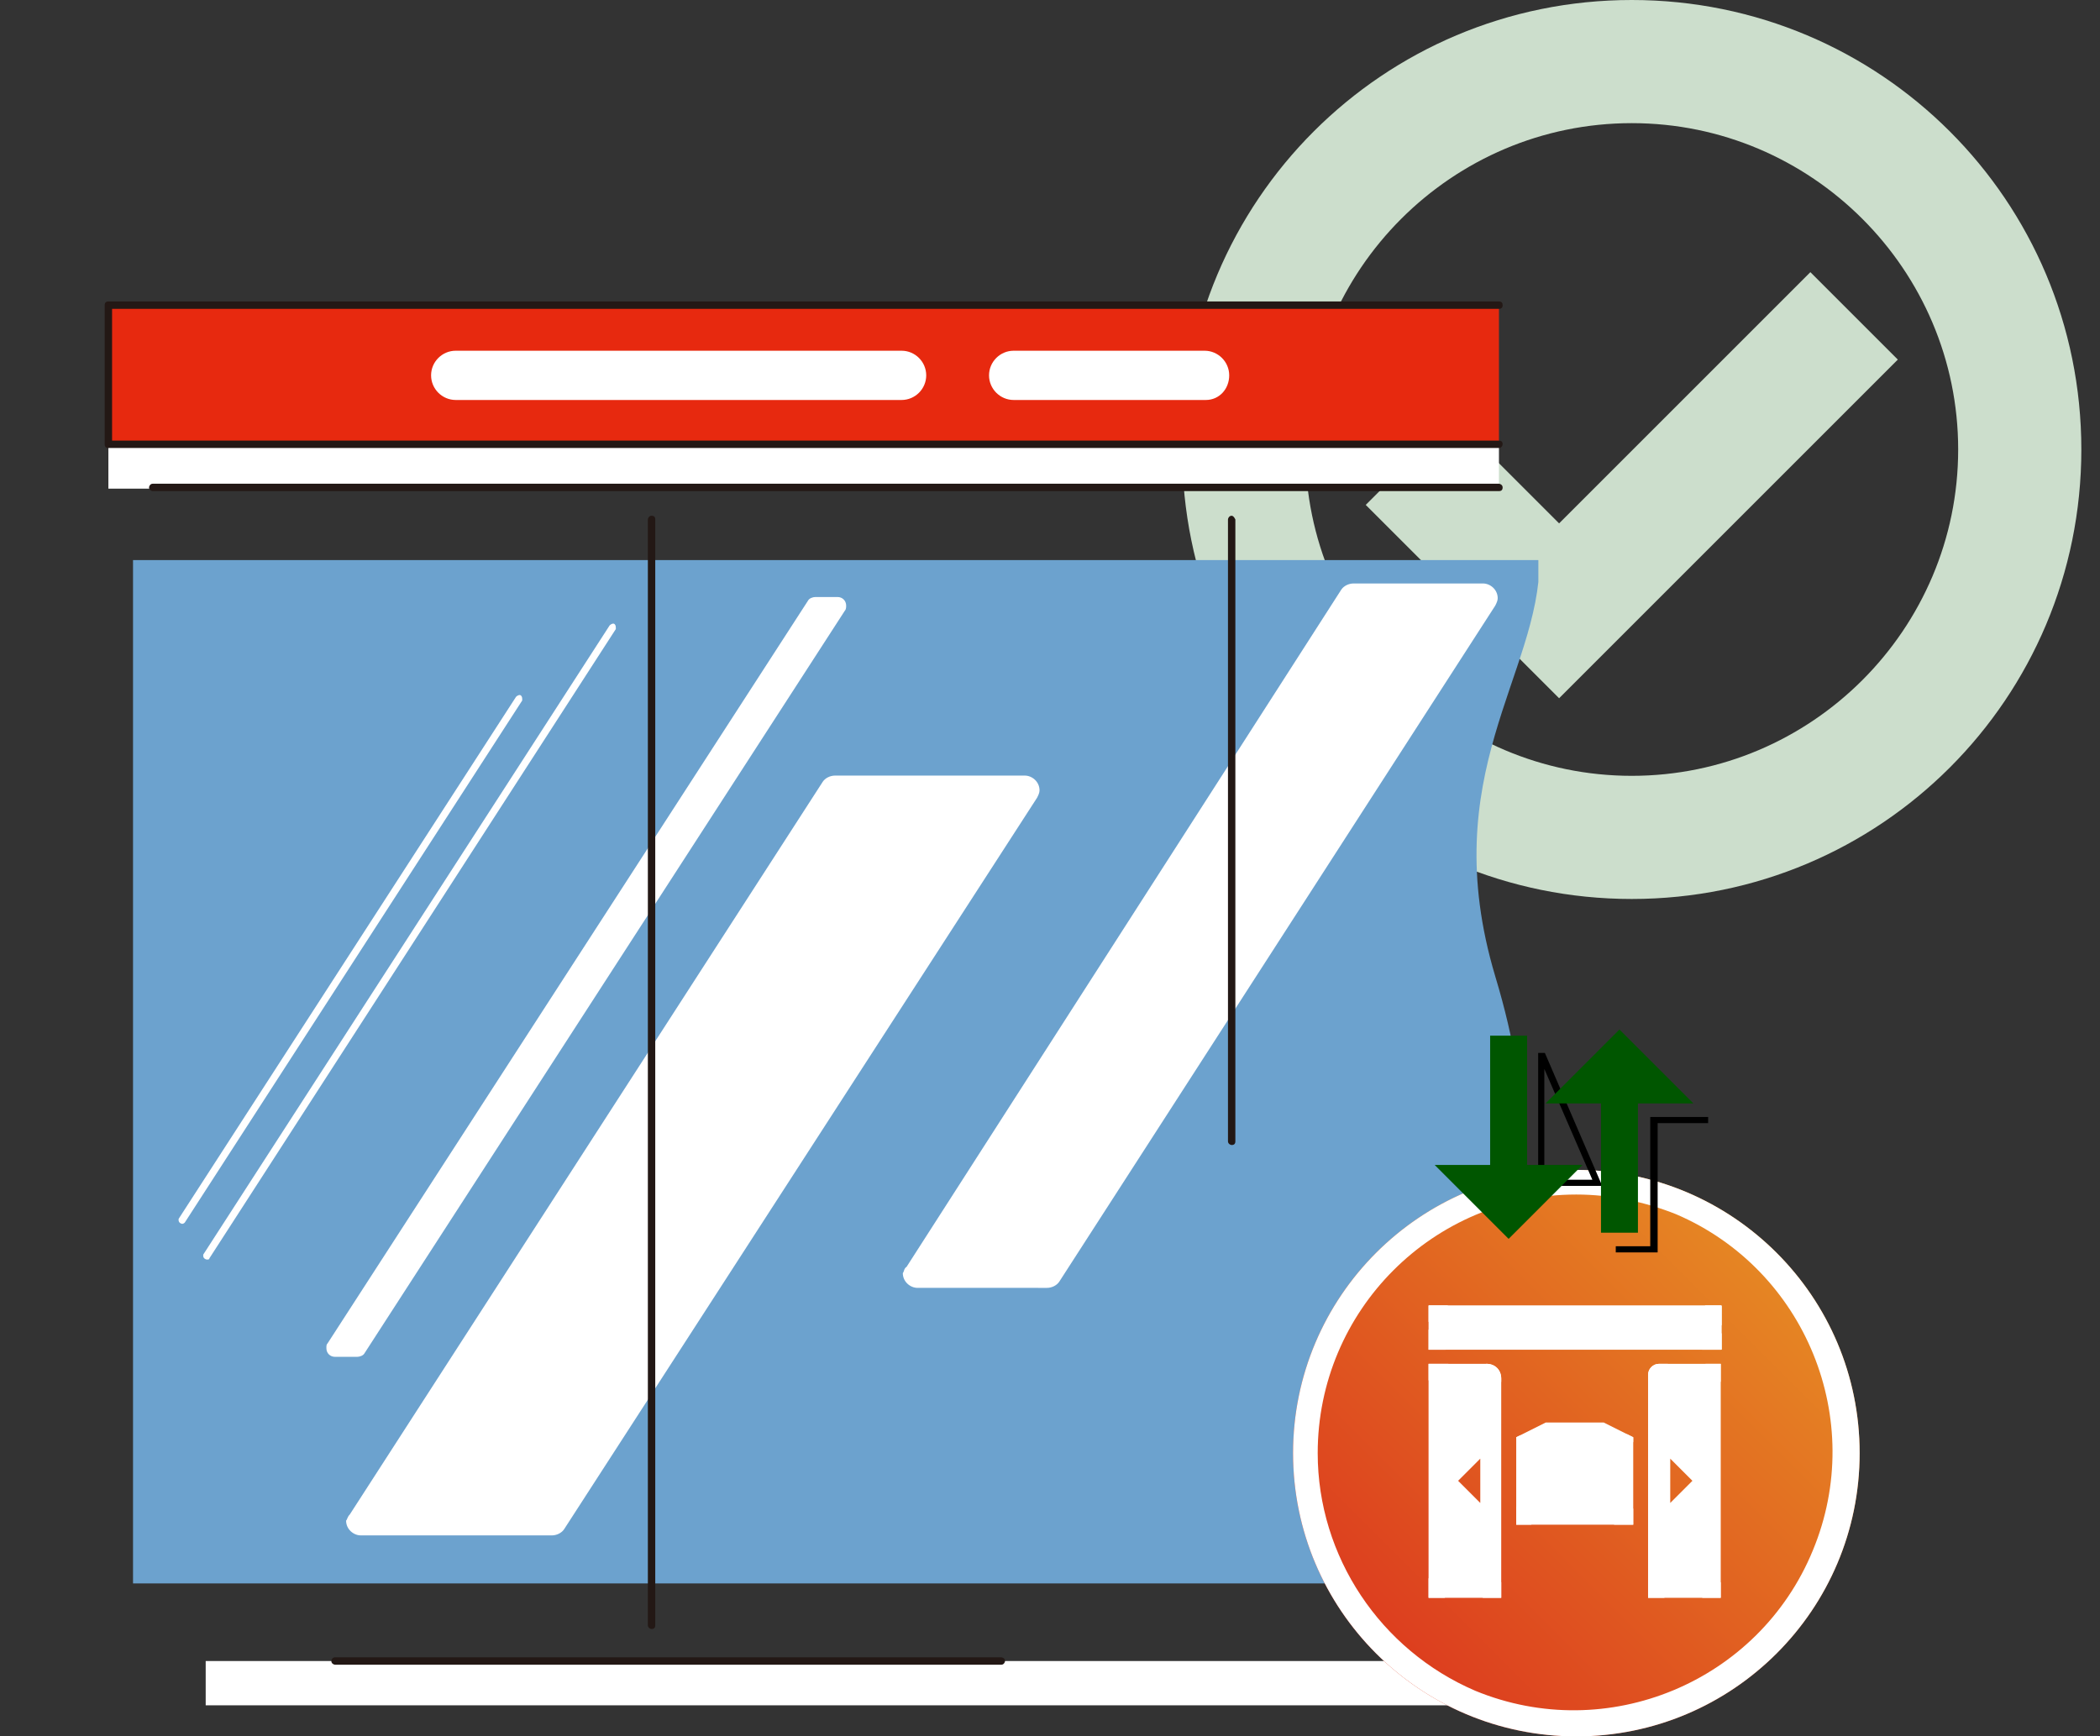<?xml version="1.0" encoding="utf-8"?>
<!-- Generator: Adobe Illustrator 27.9.0, SVG Export Plug-In . SVG Version: 6.00 Build 0)  -->
<svg version="1.1" id="レイヤー_1" xmlns="http://www.w3.org/2000/svg" xmlns:xlink="http://www.w3.org/1999/xlink" x="0px"
	 y="0px" viewBox="0 0 170.5 141" style="enable-background:new 0 0 170.5 141;" xml:space="preserve">
<rect x="0" y="0" width="170.5" height="141" fill="#333333" stroke="none"/>
<style type="text/css">
	.st0{fill:#CCDECC;}
	.st1{clip-path:url(#SVGID_00000030465402775175027820000017728977368570834364_);}
	.st2{fill:#6CA2CE;}
	.st3{fill:#FFFFFF;}
	.st4{fill:#231815;}
	.st5{fill:#E7290F;}
	.st6{fill:url(#SVGID_00000018233080109775423850000003395654031408722343_);}
	.st7{clip-path:url(#SVGID_00000031889890275111463910000017905603694844498360_);}
	.st8{clip-path:url(#SVGID_00000150075197684527655250000016474615994207170205_);}
	.st9{clip-path:url(#SVGID_00000049216274279239940150000016198720350002389400_);}
	.st10{clip-path:url(#SVGID_00000017485701860515649110000008876474328895153085_);}
	.st11{clip-path:url(#SVGID_00000037670445079939719100000013309648398139336866_);}
	.st12{fill:#005600;}
</style>
<g transform="translate(-1060.515 -650)">
	<g transform="translate(248)">
		<path class="st0" d="M945,660c-14.6,0-26.5,11.9-26.5,26.5S930.4,713,945,713s26.5-11.9,26.5-26.5l0,0
			C971.5,671.9,959.6,660,945,660 M945,650c20.2,0,36.5,16.3,36.5,36.5c0,20.2-16.3,36.5-36.5,36.5c-20.2,0-36.5-16.3-36.5-36.5
			c0,0,0,0,0,0C908.5,666.3,924.8,650,945,650z"/>
		<path class="st0" d="M939.1,706.7L923.4,691l7.1-7.1l8.6,8.6l20.4-20.4l7.1,7.1L939.1,706.7z"/>
	</g>
	<g transform="translate(1060.515 674.48)">
		<g>
			<defs>
				<rect id="SVGID_1_" x="8.5" y="0" width="116.4" height="114"/>
			</defs>
			<clipPath id="SVGID_00000031165680725408152270000017948813139285742781_">
				<use xlink:href="#SVGID_1_"  style="overflow:visible;"/>
			</clipPath>
			<g style="clip-path:url(#SVGID_00000031165680725408152270000017948813139285742781_);">
				<path class="st2" d="M10.8,104.1h108.5c0-2.7-0.3-5.3-0.5-8.2c-1.8-20.4,9.1-19.5,2.6-41.1c-4.9-16.4,3.6-24.5,3.6-33.8H10.8
					V104.1z"/>
				<path class="st3" d="M28.4,98.5L66.8,39c0.2-0.3,0.6-0.5,1-0.5h15.4c0.6,0,1.2,0.5,1.2,1.2c0,0.2-0.1,0.4-0.2,0.6L45.8,99.7
					c-0.2,0.3-0.6,0.5-1,0.5H29.3c-0.6,0-1.2-0.5-1.2-1.2C28.2,98.9,28.2,98.7,28.4,98.5"/>
				<path class="st3" d="M26.6,84.6l39-60.3c0.1-0.2,0.4-0.3,0.6-0.3H68c0.4,0,0.7,0.3,0.7,0.7c0,0.1,0,0.3-0.1,0.4l-39,60.3
					c-0.1,0.2-0.4,0.3-0.6,0.3h-1.8c-0.4,0-0.7-0.3-0.7-0.7C26.5,84.8,26.5,84.7,26.6,84.6"/>
				<path class="st3" d="M16.8,77.8c-0.1,0-0.3-0.1-0.3-0.3c0-0.1,0-0.1,0-0.1l33-51.1c0.1-0.1,0.3-0.2,0.4-0.1
					c0.1,0.1,0.1,0.2,0.1,0.4L17,77.7C17,77.8,16.9,77.8,16.8,77.8"/>
				<path class="st3" d="M14.8,74.9c-0.1,0-0.3-0.1-0.3-0.3c0-0.1,0-0.1,0-0.1l27.4-42.4c0.1-0.1,0.3-0.2,0.4-0.1
					c0.1,0.1,0.1,0.2,0.1,0.4L15,74.8C14.9,74.9,14.8,74.9,14.8,74.9"/>
				<path class="st3" d="M73.6,78.4l35.3-55c0.2-0.3,0.6-0.5,1-0.5h10.5c0.6,0,1.2,0.5,1.2,1.2c0,0.2-0.1,0.4-0.2,0.6L86,79.6
					c-0.2,0.3-0.6,0.5-1,0.5H74.5c-0.6,0-1.2-0.5-1.2-1.2C73.4,78.8,73.4,78.5,73.6,78.4"/>
				<rect x="8.8" y="11.6" class="st3" width="112.9" height="3.6"/>
				<path class="st4" d="M121.7,15.4H12.4c-0.1,0-0.3-0.1-0.3-0.3c0-0.1,0.1-0.3,0.3-0.3h109.3c0.1,0,0.3,0.1,0.3,0.3
					C122,15.3,121.9,15.4,121.7,15.4L121.7,15.4"/>
				<path class="st4" d="M100,68.5c-0.1,0-0.3-0.1-0.3-0.3V17.7c0-0.1,0.1-0.3,0.3-0.3c0.1,0,0.2,0.1,0.3,0.3v50.5
					C100.3,68.4,100.2,68.5,100,68.5"/>
				<path class="st4" d="M52.9,107.8c-0.1,0-0.3-0.1-0.3-0.3V17.7c0-0.1,0.1-0.3,0.3-0.3s0.3,0.1,0.3,0.3c0,0,0,0,0,0v89.8
					C53.2,107.7,53.1,107.8,52.9,107.8"/>
				<rect x="16.7" y="110.4" class="st3" width="104.6" height="3.6"/>
				<path class="st4" d="M81.3,110.7H27.2c-0.1,0-0.3-0.1-0.3-0.3c0-0.1,0.1-0.3,0.3-0.3h54.1c0.1,0,0.3,0.1,0.3,0.3
					C81.6,110.5,81.5,110.7,81.3,110.7"/>
				<rect x="8.8" y="0.3" class="st5" width="112.9" height="11.3"/>
				<path class="st4" d="M121.7,11.9H8.8c-0.2,0-0.3-0.1-0.3-0.3V0.3C8.5,0.1,8.6,0,8.8,0h112.9c0.2,0,0.3,0.1,0.3,0.3
					c0,0.2-0.1,0.3-0.3,0.3H9.1v10.7h112.6c0.2,0,0.3,0.1,0.3,0.3C122,11.7,121.9,11.9,121.7,11.9L121.7,11.9"/>
				<path class="st3" d="M73.2,8H37c-1.1,0-2-0.9-2-2s0.9-2,2-2h36.2c1.1,0,2,0.9,2,2S74.3,8,73.2,8"/>
				<path class="st3" d="M97.9,8H82.3c-1.1,0-2-0.9-2-2s0.9-2,2-2l0,0h15.5c1.1,0,2,0.9,2,2S99,8,97.9,8"/>
			</g>
		</g>
	</g>
	<g transform="translate(0 -8)">
		
			<linearGradient id="SVGID_00000152979824835356128940000004494599845551231922_" gradientUnits="userSpaceOnUse" x1="201.809" y1="1258.804" x2="200.809" y2="1257.804" gradientTransform="matrix(46 0 0 -46 -8071.691 58658)">
			<stop  offset="0" style="stop-color:#E89925"/>
			<stop  offset="1" style="stop-color:#DA2B1D"/>
		</linearGradient>
		<circle style="fill:url(#SVGID_00000152979824835356128940000004494599845551231922_);" cx="1188.5" cy="776" r="23"/>
		<path class="st3" d="M1188.5,755c-11.6,0-21,9.4-21,21c0,8.4,5.1,16,12.8,19.3c10.7,4.4,23-0.7,27.4-11.4
			c4.4-10.6-0.6-22.8-11.1-27.3C1194.1,755.6,1191.3,755,1188.5,755 M1188.5,753c12.7,0,23,10.3,23,23s-10.3,23-23,23
			c-12.7,0-23-10.3-23-23S1175.8,753,1188.5,753z"/>
		<g transform="translate(1168 764)">
			<g transform="translate(0 0)">
				<g>
					<defs>
						<rect id="SVGID_00000103970424749319645340000016434119986316369320_" x="8.5" width="23.8" height="3.6"/>
					</defs>
					<clipPath id="SVGID_00000095322075734505753740000014806210888394868617_">
						<use xlink:href="#SVGID_00000103970424749319645340000016434119986316369320_"  style="overflow:visible;"/>
					</clipPath>
					<g style="clip-path:url(#SVGID_00000095322075734505753740000014806210888394868617_);">
						
							<rect x="10.1" y="-7.2" transform="matrix(0.766 -0.643 0.643 0.766 3.628 13.525)" class="st3" width="20.5" height="18"/>
						<path class="st3" d="M5.3,1.4l17.2-14.5L35.4,2.2L18.2,16.7L5.3,1.4z M22.3-10.3L8.2,1.6l10.3,12.3L32.6,2L22.3-10.3z"/>
					</g>
				</g>
			</g>
			<g transform="translate(7.118 9.511)">
				<g>
					<defs>
						<polygon id="SVGID_00000034049937456041735770000012503575456587284157_" points="8.5,1.2 8.5,8.3 18,8.3 18,1.2 18,1.2 
							15.6,0 10.9,0 8.5,1.2 						"/>
					</defs>
					<clipPath id="SVGID_00000020395808028965265170000009443593207644400003_">
						<use xlink:href="#SVGID_00000034049937456041735770000012503575456587284157_"  style="overflow:visible;"/>
					</clipPath>
					<g style="clip-path:url(#SVGID_00000020395808028965265170000009443593207644400003_);">
						
							<rect x="6.9" y="-2.1" transform="matrix(0.766 -0.643 0.643 0.766 0.428 9.494)" class="st3" width="12.6" height="12.5"/>
						<path class="st3" d="M3,3.3l11.2-9.4L23.5,5l-11.2,9.4L3,3.3z M14-3.3L5.8,3.6l6.7,8l8.1-6.8L14-3.3z"/>
					</g>
				</g>
			</g>
			<g transform="translate(0 4.746)">
				<g>
					<defs>
						<path id="SVGID_00000160871994937136537430000000297681418017685435_" d="M10.9,9.5l1.8-1.8v3.6L10.9,9.5z M8.5,0v19h5.9V1.2
							c0-0.7-0.5-1.2-1.2-1.2H8.5z"/>
					</defs>
					<clipPath id="SVGID_00000167397476964669251260000002317216102854427521_">
						<use xlink:href="#SVGID_00000160871994937136537430000000297681418017685435_"  style="overflow:visible;"/>
					</clipPath>
					<g style="clip-path:url(#SVGID_00000167397476964669251260000002317216102854427521_);">
						
							<rect x="3.1" y="0.3" transform="matrix(0.766 -0.643 0.643 0.766 -3.426 9.6)" class="st3" width="16.8" height="18.4"/>
						<path class="st3" d="M-2.3,7.7L12.1-4.3l13.1,15.6L10.8,23.3L-2.3,7.7z M11.9-1.5L0.6,8l10.5,12.5L22.4,11L11.9-1.5z"/>
					</g>
				</g>
			</g>
			<g transform="translate(17.823 4.746)">
				<g>
					<defs>
						<path id="SVGID_00000037655354187075553870000003932904402160276643_" d="M10.3,7.7l1.8,1.8l-1.8,1.8L10.3,7.7z M9.4,0
							C8.9,0,8.5,0.4,8.5,0.9V19h5.9V0H9.4z"/>
					</defs>
					<clipPath id="SVGID_00000129887260696750015460000012524460912583585194_">
						<use xlink:href="#SVGID_00000037655354187075553870000003932904402160276643_"  style="overflow:visible;"/>
					</clipPath>
					<g style="clip-path:url(#SVGID_00000129887260696750015460000012524460912583585194_);">
						
							<rect x="3.1" y="0.3" transform="matrix(0.766 -0.643 0.643 0.766 -3.426 9.6)" class="st3" width="16.8" height="18.4"/>
						<path class="st3" d="M-2.3,7.7L12.1-4.3l13.1,15.6L10.8,23.3L-2.3,7.7z M11.9-1.5L0.6,8l10.5,12.5L22.4,11L11.9-1.5z"/>
					</g>
				</g>
			</g>
		</g>
	</g>
	<g transform="translate(0 2)">
		<g transform="translate(1175.5 733.5)">
			<g>
				<defs>
					<rect id="SVGID_00000065037124830486693360000007043496983963894915_" x="8.5" width="15.2" height="16.7"/>
				</defs>
				<clipPath id="SVGID_00000015334993346949593020000007910269060703420295_">
					<use xlink:href="#SVGID_00000065037124830486693360000007043496983963894915_"  style="overflow:visible;"/>
				</clipPath>
				<g style="clip-path:url(#SVGID_00000015334993346949593020000007910269060703420295_);">
					<path d="M19.4,16.2h-3.2v-0.5h2.8V5.2h4.8v0.5h-4.2V16.2z M15.1,10.8H9.9V0l0.5-0.1L15.1,10.8z M10.4,10.3h3.9l-3.9-9V10.3z"/>
				</g>
			</g>
		</g>
		<path class="st12" d="M1184.5,742.6v-10.5h-3v10.5h-4.5l6,6l6-6C1189,742.6,1184.5,742.6,1184.5,742.6z M1186,737.6h4.5v10.5h3
			v-10.5h4.5l-6-6L1186,737.6z"/>
	</g>
</g>
</svg>
